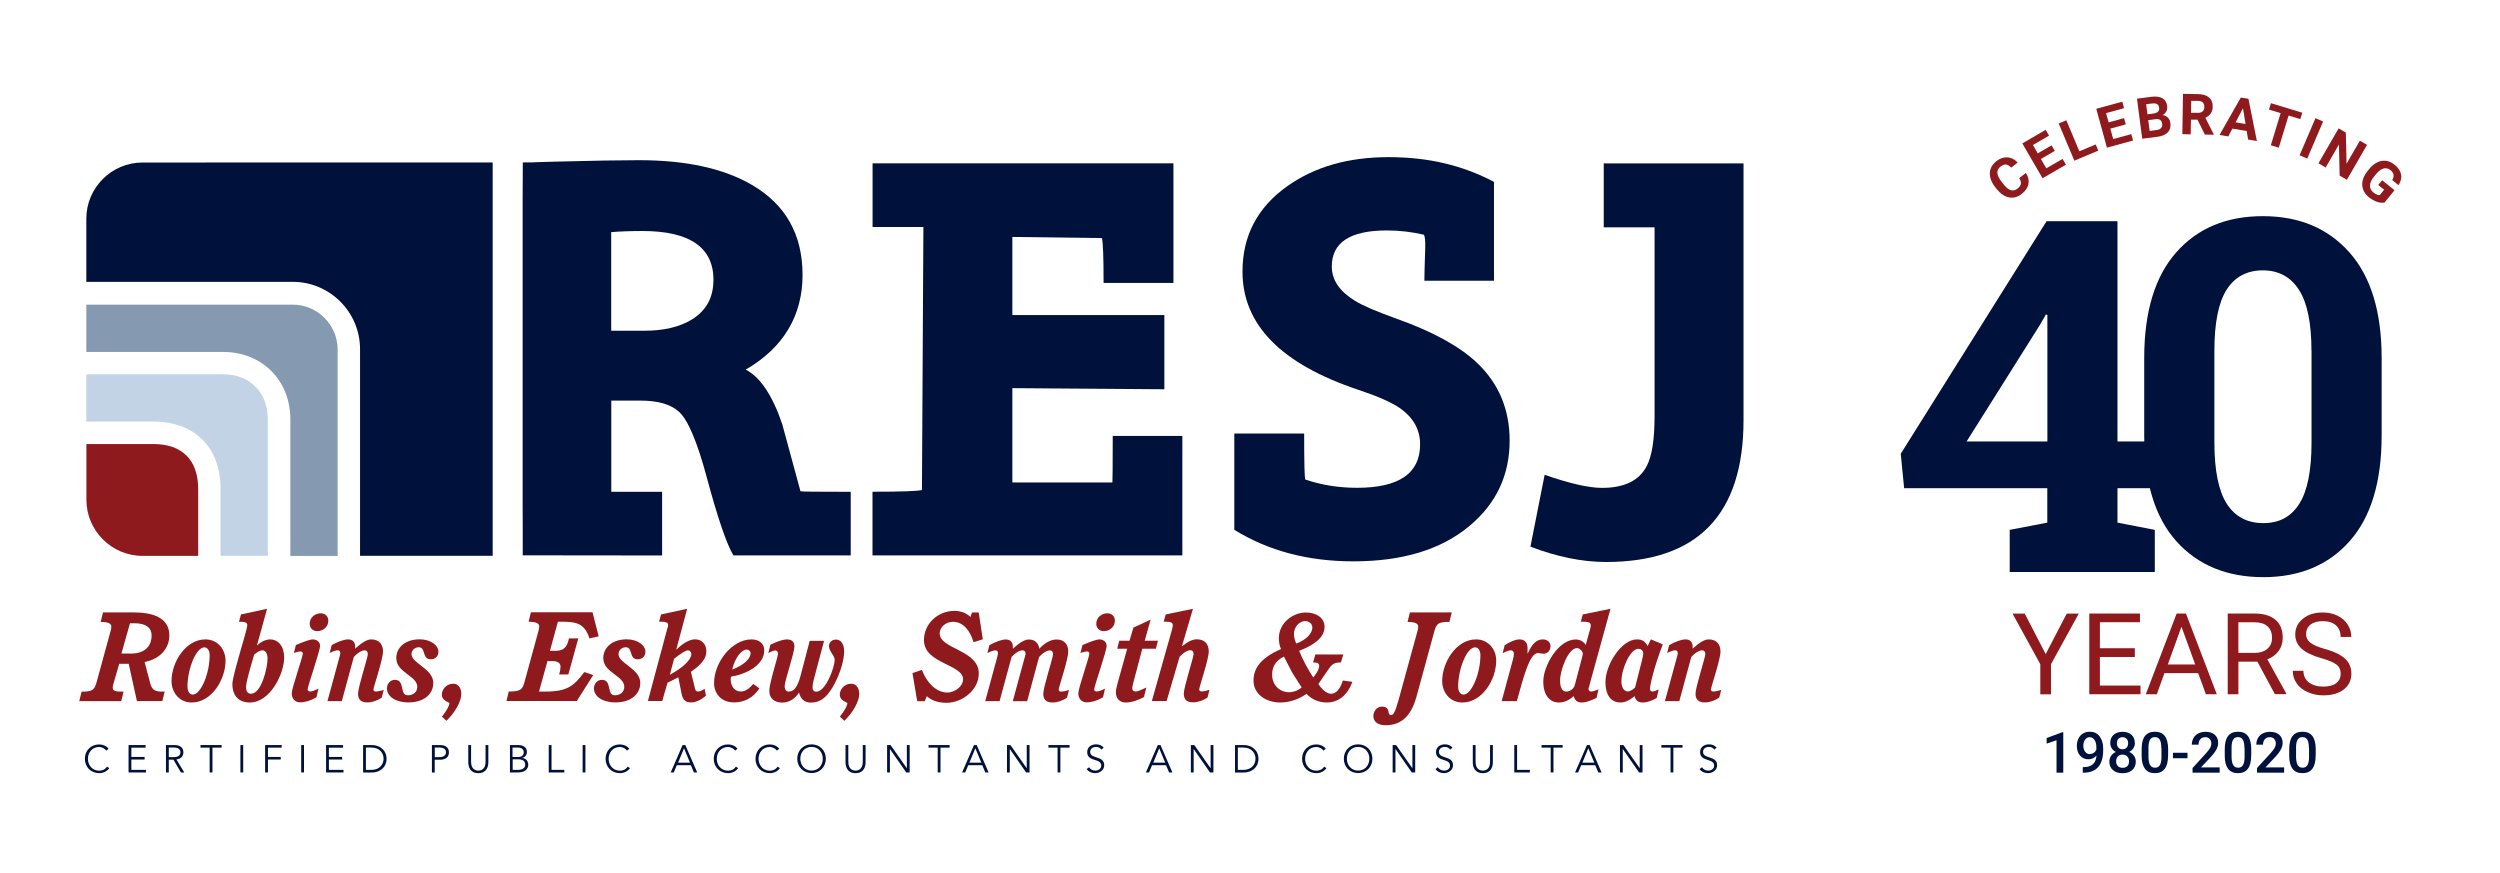 <?xml version="1.0" encoding="UTF-8"?>
<svg id="Layer_1" xmlns="http://www.w3.org/2000/svg" version="1.1" viewBox="0 0 311.35 108.77">
  <!-- Generator: Adobe Illustrator 29.8.1, SVG Export Plug-In . SVG Version: 2.1.1 Build 2)  -->
  <defs>
    <style>
      .st0 {
        fill: #8f1a1d;
      }

      .st1 {
        fill: #859ab1;
      }

      .st2 {
        fill: #c1d3e5;
      }

      .st3 {
        fill: #00123b;
      }
    </style>
  </defs>
  <g>
    <path class="st3" d="M105.95,69.17h-14.61c-.85-1.42-1.96-4.66-3.32-9.73-1.2-4.46-2.36-7.18-3.47-8.17-1.02-.92-2.62-1.38-4.81-1.38h-3.61v11.36h6.33v7.93l-17.36-.02v-3.58c.01-.18-.01-2.47-.01-2.65,0-.05-.01-1.25,0-1.71V24.66s.02-4.43.02-4.43c2.31,0-.57.02,4.07-.1,4.64-.12,8.11-.18,10.42-.18,5.85,0,10.53,1.03,14.05,3.08,4.2,2.45,6.3,6.19,6.3,11.22s-2.36,9.05-7.08,11.78c1.82.94,3.34,3.22,4.56,6.83.75,2.76,1.51,5.53,2.26,8.32.05.05,2.13.07,6.26.07v7.93ZM88.86,34.89c0-4.08-2.95-6.12-8.85-6.12-1.51,0-2.81.05-3.89.14v12.28h4.1c2.45,0,4.45-.47,5.98-1.42,1.77-1.11,2.65-2.74,2.65-4.88Z"/>
    <path class="st3" d="M147.23,69.17h-38.57v-7.93c3.52,0,5.57-.07,6.16-.21l.18-32.76h-6.33v-7.93h37.47v14.9h-8.7c0-3.21-.07-5.07-.21-5.59l-11.15-.14v9.73h18.93v9.24l-18.93-.14v11.75h12.46c.02-.09.04-2.03.04-5.8h8.67v14.9Z"/>
    <path class="st3" d="M188.01,54.88c0,4.29-1.66,7.83-4.99,10.61-3.51,2.95-8.34,4.42-14.47,4.42-5.66,0-10.6-1.31-14.83-3.93v-11.99h8.7c0,3.68.05,5.59.14,5.73,2,.68,4.15,1.03,6.44,1.03,5.24,0,7.86-1.8,7.86-5.41,0-1.82-.83-3.31-2.48-4.49-1.06-.73-2.79-1.5-5.2-2.3-9.62-3.21-14.44-8.11-14.44-14.72,0-4.46,1.86-8.01,5.59-10.65,3.4-2.41,7.59-3.61,12.6-3.61s9.23,1.03,13.13,3.08v12.31h-8.67c0-.66.04-2.04.11-4.14.02-.87-.04-1.4-.18-1.59-1.49-.35-3.02-.53-4.6-.53-4.58,0-6.86,1.5-6.86,4.49,0,1.68.97,3.1,2.9,4.28.94.59,2.7,1.34,5.27,2.26,4.43,1.58,7.74,3.4,9.91,5.45,2.71,2.57,4.07,5.8,4.07,9.69Z"/>
    <path class="st3" d="M217.14,52.3c0,11.79-5.71,17.69-17.13,17.69-2.95,0-6.09-.64-9.41-1.91l1.77-8.95c3.11,1.09,5.5,1.63,7.15,1.63,2.76,0,4.61-.9,5.55-2.69.66-1.23.99-3.3.99-6.23v-23.53h-6.33v-7.96h17.41v31.95Z"/>
  </g>
  <g>
    <path class="st0" d="M16.04,82.67h-1.19l-.62,2.12c-.08.26-.19.63-.19.82,0,.43.25.53,1.35.53l-.29,1.18h-5.23l.29-1.18c1.33,0,1.59-.2,1.86-1.14l1.73-6.33c.05-.15.12-.45.12-.6,0-.4-.31-.6-1.33-.62l.29-1.18h3.84c2.29,0,4.42.62,4.42,2.86,0,1.47-.97,2.89-3.08,3.32l.71,2.69c.19.71.56.99,1.36.99h.43l-.29,1.18h-3.17l-1.02-4.64ZM16.31,81.4c1.49,0,2.57-.73,2.57-2.26,0-.93-.66-1.52-2.13-1.52h-.56l-1.07,3.77h1.19Z"/>
    <path class="st0" d="M25.58,79.63c1.58,0,2.51,1.31,2.51,2.63,0,2.4-1.76,5.23-4.22,5.23-1.58,0-2.51-1.31-2.51-2.66,0-2.37,1.76-5.2,4.22-5.2ZM25.45,80.62c-1.01,0-2.1,2.64-2.1,4.89,0,.57.25.99.66.99,1.01,0,2.1-2.64,2.1-4.89,0-.57-.25-.99-.67-.99Z"/>
    <path class="st0" d="M30.01,76.52l3.25-.7-1.25,4.52.03.03c.42-.45,1.11-.74,1.59-.74,1.04,0,1.76.88,1.76,2.26,0,2-1.73,5.6-4.28,5.6-1.38,0-2.17-.84-2.17-2.32,0-1.01,1.86-6.79,1.86-7.28,0-.36-.22-.46-1.04-.46l.25-.9ZM31.09,83.48c-.17.62-.45,1.69-.45,2.07,0,.45.15.85.62.85,1.27,0,2.06-3.16,2.06-4.39,0-.56-.22-1.02-.65-1.02-.23,0-.59.17-1.02.54l-.56,1.95Z"/>
    <path class="st0" d="M36.84,80.34c.9-.4,1.78-.71,2.12-.71.42,0,.9.26.9.8,0,.67-1.55,5.01-1.55,5.44,0,.14.14.25.31.25.22,0,.57-.12,1.04-.36l-.25,1.08c-.65.39-1.38.63-2.03.63s-1.05-.48-1.05-1.13c0-.6,1.38-4.53,1.38-4.95,0-.12-.09-.26-.31-.26-.14,0-.42.06-.8.19l.25-.99ZM39.95,76.38c.59,0,.94.42.94.91,0,.8-.66,1.31-1.38,1.31-.59,0-.94-.42-.94-.91,0-.8.67-1.31,1.38-1.31Z"/>
    <path class="st0" d="M42.32,81.7c.03-.11.06-.26.06-.32,0-.29-.12-.39-.31-.39-.22,0-.45.06-1.01.33l.25-.98c.76-.42,1.53-.71,2.04-.71.62,0,.88.39.88.9v.26c.76-.7,1.44-1.16,2-1.16,1.04,0,1.47.68,1.47,1.51,0,.97-1.19,4.45-1.19,4.72,0,.2.14.26.29.26.2,0,.53-.05.99-.2l-.25.97c-.57.37-1.19.59-1.81.59-.8,0-1.14-.4-1.14-1.08,0-.83,1.22-4.52,1.22-4.93,0-.31-.15-.48-.39-.48-.34,0-.87.28-1.36.84l-1.49,5.49h-1.79l1.53-5.61Z"/>
    <path class="st0" d="M49.35,81.99c0-1.48,1.28-2.37,2.91-2.37,1.35,0,2.34.73,2.34,1.55,0,.56-.39.94-.97.94-1.1,0-.57-1.5-1.47-1.5-.54,0-.91.39-.91.87,0,1.13,2.71,1.81,2.71,3.56,0,1.53-1.3,2.44-3.11,2.44-1.44,0-2.66-.65-2.66-1.76,0-.57.42-1.05.97-1.05s.77.26.91.96c.14.71.28.96.77.96.56,0,1.13-.37,1.13-1.05,0-1.38-2.61-1.78-2.61-3.54Z"/>
    <path class="st0" d="M55.03,89.26c.65-.82.94-1.41.94-1.69,0-.12-.94-.25-.94-1.07,0-.67.59-1.35,1.41-1.35.71,0,1.01.62,1.01,1.28,0,.88-.77,2.32-1.86,3.34l-.56-.53Z"/>
    <path class="st0" d="M69.07,81.06c1.05,0,1.52-.32,1.79-1.55h1.16l-1.24,4.49h-1.14c.11-.4.17-.73.17-.97,0-.45-.36-.7-1.01-.7h-.62l-1.05,3.8h.77c2.77,0,3.56-.7,4.87-2.43l1.11.37-2.04,3.23h-8.77l.29-1.18c1.42,0,1.69-.2,1.95-1.14l1.73-6.33c.05-.15.12-.45.12-.6,0-.4-.31-.6-1.33-.62l.29-1.18h7.67l.77,3-1.15.25c-.56-1.7-1.45-2.07-3.25-2.07h-.68l-.99,3.62h.54Z"/>
    <path class="st0" d="M75.13,81.99c0-1.48,1.28-2.37,2.91-2.37,1.35,0,2.34.73,2.34,1.55,0,.56-.39.94-.97.94-1.1,0-.57-1.5-1.47-1.5-.54,0-.91.39-.91.87,0,1.13,2.71,1.81,2.71,3.56,0,1.53-1.3,2.44-3.11,2.44-1.44,0-2.66-.65-2.66-1.76,0-.57.42-1.05.97-1.05s.77.26.91.96c.14.71.28.96.77.96.56,0,1.13-.37,1.13-1.05,0-1.38-2.61-1.78-2.61-3.54Z"/>
    <path class="st0" d="M83.15,78.2c.03-.14.06-.25.06-.32,0-.36-.22-.46-1.13-.46l.25-.9,3.25-.7-1.35,5.04.03.03c.68-.71,1.62-1.27,2.29-1.27.91,0,1.42.67,1.42,1.5,0,.9-.62,1.64-1.93,2.55l.54,2.17c.06.22.22.28.37.28.17,0,.43-.08.8-.34l.17.85c-.57.53-1.28.85-1.83.85-.7,0-1.05-.25-1.22-1.15l-.39-1.98-1.35.68-.65,2.27h-1.79l2.44-9.11ZM83.42,84.03c1.7-.91,2.68-1.9,2.68-2.58,0-.25-.2-.46-.42-.46-.31,0-.88.39-1.73,1.05l-.53,2Z"/>
    <path class="st0" d="M94.58,85.72c-.77,1.22-1.96,1.76-3.16,1.76-1.65,0-2.49-1.16-2.49-2.41,0-2.55,2.2-5.44,4.66-5.44.9,0,1.59.48,1.59,1.36,0,1.81-2.13,2.94-4.13,3.28-.03.11-.05.22-.05.32,0,.96.56,1.53,1.25,1.53.54,0,1.02-.31,1.56-.94l.76.54ZM93.48,81.36c0-.26-.22-.46-.48-.46-.67,0-1.5,1.08-1.81,2.49,1.5-.57,2.29-1.39,2.29-2.03Z"/>
    <path class="st0" d="M95.97,80.28c.9-.45,1.67-.65,2.03-.65.7,0,.94.39.94.88,0,.76-1.22,4.3-1.22,4.95,0,.43.22.67.49.67.65,0,1.11-.51,1.52-2.07l1.11-4.25h1.79l-1.3,4.89c-.06.23-.14.71-.14.87,0,.39.15.57.49.57,1.13,0,2.27-2.98,2.27-3.97,0-.53-.71-1.07-.71-1.7,0-.46.36-.82.87-.82s1.02.39,1.02,1.51c0,.91-.4,2.58-1.33,4.25-.9,1.61-1.78,2.09-2.82,2.09-.77,0-1.25-.4-1.47-1.24-.62.93-1.39,1.24-2.09,1.24-.85,0-1.61-.42-1.61-1.47,0-.96,1.08-4.21,1.08-4.61,0-.29-.17-.42-.36-.42-.06,0-.49.12-.84.34l.25-1.05Z"/>
    <path class="st0" d="M104.59,89.26c.65-.82.94-1.41.94-1.69,0-.12-.94-.25-.94-1.07,0-.67.59-1.35,1.41-1.35.71,0,1.01.62,1.01,1.28,0,.88-.77,2.32-1.86,3.34l-.56-.53Z"/>
    <path class="st0" d="M113.66,83.82l1.16-.39c.46,1.31,1.62,2.82,3.17,2.82.83,0,1.95-.7,1.95-1.65,0-1.89-4.87-1.93-4.87-4.87,0-2.03,1.7-3.65,3.8-3.65.9,0,1.56.34,1.99.76l.2-.56h.83l.51,3.34-1.16.36c-.39-1.39-1.27-2.54-2.54-2.54-.96,0-1.67.7-1.67,1.44,0,1.98,4.87,2.04,4.87,5,0,2.04-2.04,3.65-4.04,3.65-1.01,0-1.9-.31-2.43-.83l-.26.63h-.94l-.59-3.5Z"/>
    <path class="st0" d="M127.67,81.7c.03-.11.06-.26.06-.32,0-.22-.15-.39-.39-.39-.34,0-.87.28-1.36.84l-1.49,5.49h-1.79l1.53-5.61c.03-.11.06-.26.06-.32,0-.29-.12-.39-.31-.39-.22,0-.45.06-1.01.33l.25-.98c.76-.42,1.53-.71,2.04-.71.62,0,.88.39.88.9v.26c.76-.7,1.44-1.16,2-1.16.8,0,1.21.53,1.3,1.16.46-.54,1.31-1.16,2.13-1.16,1.04,0,1.47.68,1.47,1.51,0,.97-1.19,4.45-1.19,4.72,0,.2.14.26.29.26.2,0,.53-.05.99-.2l-.25.97c-.57.37-1.19.59-1.81.59-.8,0-1.14-.4-1.14-1.08,0-.83,1.22-4.52,1.22-4.93,0-.31-.15-.48-.39-.48-.34,0-.87.28-1.36.84l-1.48,5.49h-1.79l1.53-5.61Z"/>
    <path class="st0" d="M134.8,80.34c.9-.4,1.78-.71,2.12-.71.42,0,.9.26.9.8,0,.67-1.55,5.01-1.55,5.44,0,.14.14.25.31.25.22,0,.57-.12,1.04-.36l-.25,1.08c-.65.39-1.38.63-2.03.63s-1.05-.48-1.05-1.13c0-.6,1.38-4.53,1.38-4.95,0-.12-.09-.26-.31-.26-.14,0-.42.06-.8.19l.25-.99ZM137.91,76.38c.59,0,.94.42.94.91,0,.8-.67,1.31-1.38,1.31-.59,0-.94-.42-.94-.91,0-.8.67-1.31,1.38-1.31Z"/>
    <path class="st0" d="M139.39,79.8h1.28l.48-1.64,2.15-.99-.74,2.63h1.65l-.26.99h-1.69l-1.13,4.28c-.06.22-.12.46-.12.63,0,.29.17.42.45.42.26,0,.76-.25,1.3-.49l-.29,1.18c-.71.39-1.52.68-2.29.68-.73,0-1.21-.51-1.21-1.25,0-.29.09-.71.23-1.21l1.18-4.24h-1.24l.25-.99Z"/>
    <path class="st0" d="M145.98,78.31c.03-.12.08-.33.08-.43,0-.36-.22-.46-1.13-.46l.25-.9,3.39-.7-1.36,4.62.03.03c.73-.59,1.28-.85,1.83-.85,1.04,0,1.47.68,1.47,1.51,0,.97-1.19,4.45-1.19,4.72,0,.2.14.26.29.26.2,0,.53-.05.99-.2l-.25.97c-.57.37-1.19.59-1.81.59-.8,0-1.14-.4-1.14-1.08,0-.83,1.22-4.52,1.22-4.93,0-.31-.15-.48-.39-.48-.34,0-.87.28-1.36.84l-1.61,5.49h-1.84l2.54-9Z"/>
    <path class="st0" d="M163.81,81.51h3.48l-.29.99c-.87,0-1.13.23-1.59.9l-1.22,1.79c.66.99,1.25,1.21,1.58,1.21.63,0,1.14-.59,1.47-1.65l1.19.17c-.62,1.65-1.72,2.57-3.2,2.57-.93,0-1.86-.36-2.51-1.08-.97.67-2.1,1.08-3.28,1.08-1.86,0-3.33-1.11-3.33-2.72s.99-2.86,3.42-3.94c-.19-.43-.26-.97-.26-1.35,0-1.92,1.76-3.2,3.37-3.2,1.3,0,2.32.68,2.32,1.78s-.88,2.12-3.16,2.99c.43,1.11,1.11,2.34,1.75,3.32.65-.77.74-1.24.74-1.44,0-.28-.19-.42-.59-.42h-.17l.28-.99ZM160.55,86.21c.5,0,1.16-.22,1.56-.6-1.76-2.75-.73-1.04-2.21-3.84-1.24.6-1.47,1.53-1.47,2.26,0,1.19.84,2.18,2.12,2.18ZM161.43,80.15c1.27-.45,2.01-1.31,2.01-1.98,0-.43-.34-.82-.91-.82s-1.38.57-1.38,1.65c0,.33.11.76.28,1.15Z"/>
    <path class="st0" d="M176.51,78.67c.05-.15.12-.45.12-.6,0-.4-.31-.6-1.33-.62l.29-1.18h5.21l-.29,1.18c-1.35,0-1.61.2-1.87,1.14l-2.23,8.17c-.76,2.77-2.2,3.56-3.87,3.56-.94,0-1.5-.45-1.5-1.14,0-.54.37-1.18,1.07-1.18.53,0,.76.23.82.67.03.25.11.39.28.39.29,0,.49-.19.96-1.86l2.34-8.52Z"/>
    <path class="st0" d="M183.83,79.63c1.58,0,2.51,1.31,2.51,2.63,0,2.4-1.76,5.23-4.22,5.23-1.58,0-2.51-1.31-2.51-2.66,0-2.37,1.76-5.2,4.22-5.2ZM183.7,80.62c-1.01,0-2.1,2.64-2.1,4.89,0,.57.25.99.67.99,1.01,0,2.1-2.64,2.1-4.89,0-.57-.25-.99-.67-.99Z"/>
    <path class="st0" d="M187.02,87.31l1.41-5.21c.06-.22.11-.43.11-.68,0-.28-.17-.43-.39-.43-.23,0-.62.15-1.01.36l.25-.99c.62-.42,1.35-.73,1.86-.73.63,0,.99.39.99,1.07v.68h.03c.51-1.19,1.1-1.75,1.87-1.75.56,0,.96.34.96.85s-.34.94-.9.94c-.08,0-.57-.09-.65-.09-1.05,0-1.81,2.97-2.64,5.99h-1.89Z"/>
    <path class="st0" d="M197.97,78.62c.06-.23.14-.54.14-.74,0-.36-.22-.46-1.24-.46l.25-.9,3.45-.7-2.68,9.73c-.03.09-.06.22-.06.29,0,.09.12.28.31.28.28,0,.59-.14.94-.26l-.25,1.07c-1.04.48-1.53.56-1.83.56-.51,0-.85-.2-1.01-.8-.53.49-1.14.8-1.87.8-1.14,0-1.92-.96-1.92-2.61,0-1.96,1.87-5.24,4.04-5.24.56,0,1.01.29,1.25.68l.46-1.69ZM196.92,82.29c.11-.39.2-.74.2-.9,0-.29-.42-.68-.71-.68-1.1,0-2.12,2.74-2.12,4.07,0,.79.25,1.35.77,1.35.39,0,.93-.28,1.07-.83l.79-3Z"/>
    <path class="st0" d="M205.61,79.63l1.47.62c-1.16,3.05-1.59,5.09-1.59,5.55,0,.15.06.32.31.32.22,0,.51-.14.77-.26l-.25,1.07c-.6.34-1.21.56-1.72.56-.43,0-.9-.15-1.01-.79-.73.57-1.25.79-1.78.79-1.16,0-1.87-.91-1.87-2.52,0-2.18,1.99-5.34,3.93-5.34.68,0,1.02.28,1.33.82l.4-.82ZM204.05,80.8c-1.02,0-2.12,2.46-2.12,4.1,0,.7.34,1.22.8,1.22.19,0,.59-.18.9-.49.9-3.51,1.02-3.98,1.02-4.22,0-.39-.26-.6-.6-.6Z"/>
    <path class="st0" d="M208.89,81.7c.03-.11.06-.26.06-.32,0-.29-.12-.39-.31-.39-.22,0-.45.06-1.01.33l.25-.98c.76-.42,1.53-.71,2.04-.71.62,0,.88.39.88.9v.26c.76-.7,1.44-1.16,2-1.16,1.04,0,1.47.68,1.47,1.51,0,.97-1.19,4.45-1.19,4.72,0,.2.14.26.29.26.2,0,.53-.05.99-.2l-.25.97c-.57.37-1.19.59-1.81.59-.8,0-1.14-.4-1.14-1.08,0-.83,1.22-4.52,1.22-4.93,0-.31-.15-.48-.39-.48-.34,0-.87.28-1.36.84l-1.49,5.49h-1.79l1.53-5.61Z"/>
  </g>
  <g>
    <path class="st3" d="M13.61,95.66c-.23.35-.7.63-1.26.63-1.02,0-1.78-.76-1.78-1.79s.76-1.79,1.78-1.79c.42,0,.88.16,1.18.54l-.3.23c-.13-.22-.52-.45-.88-.45-.88,0-1.4.69-1.4,1.47s.53,1.48,1.4,1.48c.36,0,.72-.12.98-.51l.28.2Z"/>
    <path class="st3" d="M16.35,95.88h1.83v.32h-2.17v-3.41h2.12v.32h-1.77v1.16h1.65v.32h-1.65v1.3Z"/>
    <path class="st3" d="M21.02,96.2h-.35v-3.41h1.05c.69,0,1.12.3,1.12.91,0,.47-.31.83-.87.88l.98,1.62h-.42l-.93-1.59h-.58v1.59ZM21.02,94.29h.62c.62,0,.83-.27.83-.6s-.21-.59-.83-.59h-.62v1.19Z"/>
    <path class="st3" d="M26.46,96.2h-.35v-3.09h-1.14v-.32h2.63v.32h-1.14v3.09Z"/>
    <path class="st3" d="M30.29,96.2h-.35v-3.41h.35v3.41Z"/>
    <path class="st3" d="M33.37,96.2h-.35v-3.41h2.06v.32h-1.71v1.16h1.59v.32h-1.59v1.61Z"/>
    <path class="st3" d="M37.86,96.2h-.35v-3.41h.35v3.41Z"/>
    <path class="st3" d="M40.95,95.88h1.83v.32h-2.17v-3.41h2.12v.32h-1.77v1.16h1.65v.32h-1.65v1.3Z"/>
    <path class="st3" d="M45.22,92.79h1.13c.85,0,1.79.57,1.79,1.71s-.94,1.71-1.79,1.71h-1.13v-3.41ZM45.57,95.88h.67c1.04,0,1.53-.68,1.53-1.39s-.49-1.39-1.53-1.39h-.67v2.78Z"/>
    <path class="st3" d="M53.8,92.79h.99c.69,0,1.12.3,1.12.91s-.43.92-1.12.92h-.65v1.59h-.35v-3.41ZM54.15,94.29h.56c.62,0,.83-.27.83-.6s-.21-.59-.83-.59h-.56v1.19Z"/>
    <path class="st3" d="M60.82,94.93c0,.57-.23,1.36-1.25,1.36s-1.25-.79-1.25-1.36v-2.14h.35v2.1c0,.98.64,1.08.9,1.08s.9-.1.9-1.08v-2.1h.35v2.14Z"/>
    <path class="st3" d="M63.5,92.79h1.02c.56,0,1.1.21,1.1.86,0,.37-.22.66-.6.75h0c.48.05.77.37.77.86,0,.22-.14.94-1.24.94h-1.04v-3.41ZM63.84,94.28h.7c.33,0,.69-.16.69-.6,0-.14-.07-.58-.73-.58h-.67v1.18ZM63.84,95.88h.67c.5,0,.9-.2.9-.65s-.3-.66-.85-.66h-.71v1.31Z"/>
    <path class="st3" d="M68.69,95.88h1.59v.32h-1.94v-3.41h.35v3.09Z"/>
    <path class="st3" d="M72.91,96.2h-.35v-3.41h.35v3.41Z"/>
    <path class="st3" d="M78.46,95.66c-.23.35-.7.63-1.26.63-1.02,0-1.78-.76-1.78-1.79s.76-1.79,1.78-1.79c.42,0,.88.16,1.18.54l-.3.23c-.13-.22-.52-.45-.88-.45-.88,0-1.4.69-1.4,1.47s.53,1.48,1.4,1.48c.36,0,.72-.12.98-.51l.28.2Z"/>
    <path class="st3" d="M83.94,96.2h-.41l1.48-3.41h.34l1.48,3.41h-.41l-.38-.9h-1.75l-.38.9ZM84.45,94.98h1.48l-.74-1.79-.74,1.79Z"/>
    <path class="st3" d="M91.93,95.66c-.23.35-.7.63-1.26.63-1.02,0-1.78-.76-1.78-1.79s.76-1.79,1.78-1.79c.42,0,.88.16,1.18.54l-.3.23c-.13-.22-.52-.45-.88-.45-.88,0-1.4.69-1.4,1.47s.53,1.48,1.4,1.48c.36,0,.72-.12.98-.51l.28.2Z"/>
    <path class="st3" d="M97.13,95.66c-.23.35-.7.63-1.26.63-1.02,0-1.78-.76-1.78-1.79s.76-1.79,1.78-1.79c.42,0,.88.16,1.18.54l-.3.23c-.13-.22-.52-.45-.88-.45-.88,0-1.4.69-1.4,1.47s.53,1.48,1.4,1.48c.36,0,.72-.12.98-.51l.28.2Z"/>
    <path class="st3" d="M101.07,96.28c-1.02,0-1.78-.76-1.78-1.79s.76-1.79,1.78-1.79,1.78.76,1.78,1.79-.76,1.79-1.78,1.79ZM101.07,93.02c-.88,0-1.4.69-1.4,1.47s.53,1.48,1.4,1.48,1.4-.69,1.4-1.48-.53-1.47-1.4-1.47Z"/>
    <path class="st3" d="M107.8,94.93c0,.57-.23,1.36-1.25,1.36s-1.25-.79-1.25-1.36v-2.14h.35v2.1c0,.98.64,1.08.9,1.08s.9-.1.9-1.08v-2.1h.35v2.14Z"/>
    <path class="st3" d="M112.94,95.68h0v-2.89h.35v3.41h-.43l-2.03-2.92h0v2.92h-.35v-3.41h.43l2.03,2.89Z"/>
    <path class="st3" d="M117.13,96.2h-.35v-3.09h-1.14v-.32h2.63v.32h-1.14v3.09Z"/>
    <path class="st3" d="M120.23,96.2h-.41l1.48-3.41h.34l1.48,3.41h-.41l-.38-.9h-1.74l-.38.9ZM120.73,94.98h1.48l-.74-1.79-.74,1.79Z"/>
    <path class="st3" d="M127.87,95.68h0v-2.89h.35v3.41h-.43l-2.03-2.92h0v2.92h-.35v-3.41h.43l2.03,2.89Z"/>
    <path class="st3" d="M132.06,96.2h-.35v-3.09h-1.14v-.32h2.63v.32h-1.14v3.09Z"/>
    <path class="st3" d="M137.16,93.35c-.15-.22-.37-.33-.66-.33-.36,0-.73.19-.73.62,0,.92,1.75.43,1.75,1.66,0,.62-.58.99-1.12.99-.41,0-.81-.15-1.07-.51l.31-.23c.14.25.42.42.78.42s.73-.22.73-.62c0-.96-1.75-.43-1.75-1.68,0-.66.55-.97,1.1-.97.39,0,.69.11.96.41l-.3.24Z"/>
    <path class="st3" d="M143.12,96.2h-.41l1.48-3.41h.34l1.48,3.41h-.41l-.38-.9h-1.74l-.38.9ZM143.63,94.98h1.48l-.74-1.79-.74,1.79Z"/>
    <path class="st3" d="M150.77,95.68h0v-2.89h.35v3.41h-.43l-2.03-2.92h0v2.92h-.35v-3.41h.43l2.03,2.89Z"/>
    <path class="st3" d="M153.81,92.79h1.13c.85,0,1.79.57,1.79,1.71s-.94,1.71-1.79,1.71h-1.13v-3.41ZM154.16,95.88h.67c1.04,0,1.53-.68,1.53-1.39s-.49-1.39-1.53-1.39h-.67v2.78Z"/>
    <path class="st3" d="M165.2,95.66c-.23.35-.7.63-1.26.63-1.02,0-1.78-.76-1.78-1.79s.76-1.79,1.78-1.79c.42,0,.88.16,1.18.54l-.3.23c-.13-.22-.52-.45-.88-.45-.88,0-1.4.69-1.4,1.47s.53,1.48,1.4,1.48c.36,0,.72-.12.98-.51l.28.2Z"/>
    <path class="st3" d="M169.14,96.28c-1.02,0-1.78-.76-1.78-1.79s.76-1.79,1.78-1.79,1.78.76,1.78,1.79-.76,1.79-1.78,1.79ZM169.14,93.02c-.88,0-1.4.69-1.4,1.47s.53,1.48,1.4,1.48,1.4-.69,1.4-1.48-.53-1.47-1.4-1.47Z"/>
    <path class="st3" d="M175.9,95.68h0v-2.89h.35v3.41h-.43l-2.03-2.92h0v2.92h-.35v-3.41h.43l2.03,2.89Z"/>
    <path class="st3" d="M180.6,93.35c-.15-.22-.37-.33-.66-.33-.36,0-.73.19-.73.62,0,.92,1.75.43,1.75,1.66,0,.62-.58.99-1.12.99-.41,0-.81-.15-1.07-.51l.31-.23c.14.25.42.42.78.42s.73-.22.73-.62c0-.96-1.75-.43-1.75-1.68,0-.66.55-.97,1.1-.97.39,0,.69.11.96.41l-.3.24Z"/>
    <path class="st3" d="M185.92,94.93c0,.57-.23,1.36-1.25,1.36s-1.25-.79-1.25-1.36v-2.14h.35v2.1c0,.98.64,1.08.9,1.08s.9-.1.9-1.08v-2.1h.35v2.14Z"/>
    <path class="st3" d="M188.94,95.88h1.59v.32h-1.94v-3.41h.35v3.09Z"/>
    <path class="st3" d="M193.47,96.2h-.35v-3.09h-1.14v-.32h2.63v.32h-1.14v3.09Z"/>
    <path class="st3" d="M196.57,96.2h-.41l1.48-3.41h.34l1.48,3.41h-.41l-.38-.9h-1.75l-.38.9ZM197.07,94.98h1.48l-.74-1.79-.74,1.79Z"/>
    <path class="st3" d="M204.21,95.68h0v-2.89h.35v3.41h-.43l-2.03-2.92h0v2.92h-.35v-3.41h.43l2.03,2.89Z"/>
    <path class="st3" d="M208.4,96.2h-.35v-3.09h-1.14v-.32h2.63v.32h-1.14v3.09Z"/>
    <path class="st3" d="M213.49,93.35c-.15-.22-.37-.33-.66-.33-.36,0-.73.19-.73.62,0,.92,1.75.43,1.75,1.66,0,.62-.58.99-1.12.99-.41,0-.81-.15-1.07-.51l.31-.23c.14.25.42.42.78.42s.73-.22.73-.62c0-.96-1.75-.43-1.75-1.68,0-.66.55-.97,1.1-.97.39,0,.69.11.96.41l-.3.24Z"/>
  </g>
  <g>
    <path class="st2" d="M27.77,46.62H10.75v5.88h8.33c5.18,0,8.39,3.22,8.39,8.39v8.33h5.88v-17.02c0-3.35-2.25-5.59-5.59-5.59Z"/>
    <path class="st1" d="M36.45,37.94H10.75v5.89h17.02c4.86,0,8.39,3.53,8.39,8.39v17.02h5.89v-25.7c0-3.08-2.51-5.6-5.6-5.6Z"/>
    <path class="st0" d="M19.09,55.3h-8.33v6.94c0,3.85,3.15,6.99,6.99,6.99h6.93v-8.33c0-3.61-1.99-5.6-5.59-5.6Z"/>
  </g>
  <path class="st3" d="M50.98,20.23h0s-33.24.01-33.24.01c-3.85,0-6.99,3.15-6.99,6.99v7.87h25.7c4.63,0,8.39,3.76,8.39,8.39v25.73h16.52V20.23s-10.38,0-10.38,0Z"/>
  <g>
    <path class="st0" d="M254.77,81.46l2.62-5.04h1.5l-3.46,6.3v3.75h-1.33v-3.75l-3.46-6.3h1.52l2.61,5.04Z"/>
    <path class="st0" d="M265.87,81.82h-4.35v3.56h5.06v1.08h-6.38v-10.05h6.31v1.08h-4.99v3.24h4.35v1.08Z"/>
    <path class="st0" d="M273.77,83.83h-4.21l-.95,2.63h-1.37l3.84-10.05h1.16l3.84,10.05h-1.36l-.96-2.63ZM269.97,82.75h3.42l-1.71-4.7-1.7,4.7Z"/>
    <path class="st0" d="M281.13,82.4h-2.36v4.06h-1.33v-10.05h3.33c1.13,0,2,.26,2.61.77.61.52.91,1.26.91,2.25,0,.63-.17,1.17-.51,1.64s-.81.81-1.41,1.04l2.36,4.26v.08h-1.42l-2.18-4.06ZM278.77,81.31h2.04c.66,0,1.18-.17,1.57-.51.39-.34.58-.8.58-1.37,0-.62-.19-1.1-.56-1.43s-.91-.5-1.6-.5h-2.03v3.82Z"/>
    <path class="st0" d="M289.11,81.98c-1.14-.33-1.96-.73-2.48-1.2-.52-.48-.78-1.06-.78-1.76,0-.79.32-1.45.95-1.96.63-.52,1.46-.78,2.47-.78.69,0,1.31.13,1.85.4.54.27.96.63,1.26,1.1.3.47.45.98.45,1.54h-1.33c0-.61-.19-1.09-.58-1.44s-.93-.52-1.64-.52c-.65,0-1.16.14-1.53.43-.37.29-.55.69-.55,1.2,0,.41.17.76.52,1.04.35.28.94.54,1.77.78.83.23,1.49.49,1.96.78.47.28.82.61,1.05.99.23.38.34.82.34,1.33,0,.81-.32,1.47-.95,1.96-.63.49-1.48.73-2.55.73-.69,0-1.33-.13-1.93-.4-.6-.26-1.06-.63-1.38-1.09s-.49-.98-.49-1.57h1.33c0,.61.22,1.09.67,1.44.45.35,1.05.53,1.8.53.7,0,1.24-.14,1.61-.43.37-.29.56-.67.56-1.17s-.17-.87-.52-1.14c-.35-.27-.97-.54-1.88-.8Z"/>
  </g>
  <g>
    <path class="st3" d="M263.71,54.98h4.95v5.82h-4.95v4.29l4.65.9v5.25h-18.07v-5.25l4.68-.9v-4.29h-17.83l-.42-4.29,18.16-28.96h8.83v27.43ZM244.92,54.98h10.06v-15.76l-.18-.06-.72,1.26-9.16,14.56Z"/>
    <path class="st3" d="M296.61,54.23c0,5.78-1.33,10.17-3.98,13.16s-6.24,4.49-10.76,4.49-8.17-1.5-10.84-4.49-3.99-7.38-3.99-13.16v-9.63c0-5.76,1.33-10.15,3.98-13.16s6.25-4.52,10.79-4.52,8.12,1.51,10.79,4.52c2.67,3.01,4.01,7.4,4.01,13.16v9.63ZM287.87,43.7c0-3.46-.52-6-1.56-7.61-1.04-1.61-2.54-2.42-4.5-2.42s-3.48.8-4.5,2.4c-1.02,1.6-1.53,4.14-1.53,7.62v11.38c0,3.52.52,6.08,1.55,7.68s2.55,2.4,4.55,2.4,3.45-.8,4.47-2.4,1.53-4.16,1.53-7.68v-11.38Z"/>
  </g>
  <g>
    <path class="st0" d="M252.3,21.54c.3.45.41.91.32,1.37-.09.47-.37.88-.83,1.24-.51.4-1.04.54-1.6.43-.56-.11-1.07-.47-1.54-1.06l-.19-.24c-.3-.38-.49-.77-.59-1.16-.09-.39-.08-.77.05-1.12.13-.35.36-.65.68-.91.46-.36.92-.52,1.39-.5.47.03.9.24,1.29.65l-.81.64c-.22-.24-.44-.37-.65-.39-.21-.02-.44.07-.69.27-.27.21-.4.47-.38.77.02.3.19.66.5,1.07l.23.3c.33.43.64.69.93.78s.57.03.84-.18c.25-.2.39-.4.43-.61.03-.21-.04-.45-.21-.7l.81-.64Z"/>
    <path class="st0" d="M255.89,18.8l-1.72,1,.68,1.16,2.02-1.17.42.72-2.91,1.69-2.52-4.34,2.91-1.69.42.72-2.01,1.17.6,1.04,1.72-1,.41.7Z"/>
    <path class="st0" d="M258.97,18.84l2.03-.85.32.77-2.98,1.25-1.95-4.63.95-.4,1.62,3.86Z"/>
    <path class="st0" d="M264.74,15.49l-1.92.53.36,1.3,2.25-.62.22.8-3.25.89-1.33-4.84,3.24-.89.22.81-2.24.62.32,1.15,1.92-.53.22.78Z"/>
    <path class="st0" d="M266.79,17.27l-.65-4.98,1.74-.23c.6-.08,1.08-.02,1.42.17s.54.51.6.96c.03.24,0,.47-.1.67-.1.2-.26.36-.47.48.26.03.48.13.66.31.17.17.28.4.31.68.06.48-.04.86-.32,1.15-.27.29-.69.47-1.26.55l-1.94.25ZM267.44,14.24l.76-.1c.52-.08.75-.32.7-.72-.03-.23-.12-.38-.26-.46-.14-.08-.36-.1-.64-.07l-.72.09.17,1.25ZM267.54,14.97l.18,1.34.88-.12c.24-.03.42-.11.54-.25.12-.13.17-.3.14-.5-.06-.46-.33-.66-.8-.6l-.94.12Z"/>
    <path class="st0" d="M273.68,14.9h-.82s-.03,1.83-.03,1.83l-1.04-.02.08-5.02,1.87.03c.59,0,1.05.15,1.37.42.32.27.47.65.46,1.13,0,.34-.08.63-.24.85-.15.23-.38.41-.68.54l1.05,2.07v.05l-1.11-.02-.91-1.85ZM272.87,14.05h.83c.26.02.46-.05.61-.18s.22-.31.22-.54c0-.24-.06-.42-.19-.56-.13-.14-.34-.21-.62-.21h-.83s-.02,1.49-.02,1.49Z"/>
    <path class="st0" d="M279.81,16.31l-1.79-.29-.51.97-1.09-.18,2.65-4.66.95.15,1.05,5.26-1.09-.18-.18-1.08ZM278.42,15.24l1.24.2-.32-1.96-.92,1.76Z"/>
    <path class="st0" d="M286.49,14.84l-1.47-.45-1.22,4-.99-.3,1.22-4-1.45-.44.24-.8,3.91,1.19-.25.8Z"/>
    <path class="st0" d="M287.34,19.75l-.95-.41,1.98-4.62.95.41-1.98,4.62Z"/>
    <path class="st0" d="M292.28,22.39l-.9-.52-.09-3.87-1.65,2.86-.9-.52,2.51-4.35.9.52.09,3.88,1.66-2.87.89.52-2.51,4.35Z"/>
    <path class="st0" d="M296.96,25.22c-.29.06-.6.03-.94-.09s-.67-.31-1-.57c-.34-.27-.58-.59-.71-.94s-.16-.73-.07-1.12c.09-.39.28-.78.59-1.16l.21-.27c.32-.39.65-.67,1.02-.85.36-.18.73-.24,1.1-.19.37.05.72.21,1.05.48.46.37.74.78.82,1.21.08.43-.02.88-.32,1.34l-.78-.63c.14-.25.2-.48.16-.68-.04-.2-.17-.39-.38-.56-.27-.22-.57-.29-.88-.2-.31.09-.63.34-.96.74l-.2.25c-.33.41-.5.78-.52,1.12-.01.33.13.62.43.87.3.24.57.35.8.33l.54-.67-.73-.59.48-.59,1.54,1.24-1.26,1.56Z"/>
  </g>
  <g>
    <path class="st3" d="M256.95,96.23h-.83v-4.04l-1.23.42v-.7l1.96-.72h.11v5.04Z"/>
    <path class="st3" d="M261.08,94.12c-.28.3-.61.44-.98.44-.44,0-.79-.15-1.06-.46-.26-.31-.39-.72-.39-1.22,0-.33.07-.63.2-.9.13-.27.32-.48.57-.63s.53-.22.86-.22c.51,0,.91.19,1.2.57s.45.88.45,1.51v.23c0,.91-.21,1.6-.61,2.07-.41.48-1.02.72-1.83.72h-.1v-.69h.12c.5,0,.87-.13,1.14-.36.26-.23.41-.59.45-1.07ZM260.27,93.91c.17,0,.33-.05.47-.14s.26-.23.34-.4v-.33c0-.37-.08-.67-.23-.89-.15-.22-.35-.34-.59-.34s-.43.1-.58.3c-.14.2-.22.45-.22.75s.07.57.22.76c.14.19.34.29.58.29Z"/>
    <path class="st3" d="M265.88,92.53c0,.25-.06.46-.19.66s-.3.34-.52.45c.26.12.46.29.61.5.14.21.21.45.21.72,0,.44-.15.79-.45,1.05-.3.26-.7.39-1.19.39s-.9-.13-1.2-.39c-.3-.26-.45-.61-.45-1.05,0-.27.07-.51.21-.72s.34-.38.6-.49c-.22-.11-.39-.26-.51-.45-.12-.19-.19-.41-.19-.66,0-.43.14-.77.41-1.02.28-.25.65-.38,1.12-.38s.85.12,1.12.38c.28.25.41.59.41,1.02ZM265.15,94.81c0-.25-.07-.45-.22-.6-.15-.15-.34-.23-.59-.23s-.44.08-.58.23c-.15.15-.22.35-.22.6s.07.44.21.59c.14.15.34.22.6.22s.45-.07.59-.21c.14-.14.21-.34.21-.6ZM265.04,92.56c0-.22-.06-.4-.19-.54-.13-.14-.3-.21-.51-.21s-.38.07-.51.2-.19.32-.19.55.06.41.19.55c.12.14.29.2.51.2s.38-.07.51-.2c.12-.14.19-.32.19-.55Z"/>
    <path class="st3" d="M270.01,94.11c0,.72-.13,1.27-.41,1.63-.27.37-.68.55-1.23.55s-.95-.18-1.23-.54c-.27-.36-.42-.89-.42-1.59v-.87c0-.72.13-1.26.41-1.62.27-.36.68-.54,1.24-.54s.96.18,1.23.53c.27.35.41.88.42,1.58v.87ZM269.17,93.17c0-.47-.06-.82-.19-1.04s-.33-.33-.61-.33-.47.1-.6.31-.2.53-.2.97v1.14c0,.47.07.82.2,1.05.13.23.34.34.62.34s.47-.11.6-.32c.13-.21.2-.55.2-1v-1.13Z"/>
    <path class="st3" d="M272.43,94.43h-1.81v-.68h1.81v.68Z"/>
    <path class="st3" d="M276.44,96.23h-3.38v-.58l1.67-1.83c.24-.27.41-.49.52-.67.1-.18.15-.36.15-.54,0-.24-.07-.43-.2-.58-.13-.15-.32-.22-.54-.22-.27,0-.48.08-.63.25s-.22.39-.22.68h-.84c0-.31.07-.58.21-.83.14-.25.34-.44.6-.57s.56-.2.9-.2c.49,0,.87.12,1.15.37.28.25.42.58.42,1.02,0,.25-.07.51-.21.79-.14.27-.37.59-.7.94l-1.23,1.31h2.33v.67Z"/>
    <path class="st3" d="M280.36,94.11c0,.72-.13,1.27-.41,1.63-.27.37-.68.55-1.23.55s-.95-.18-1.23-.54c-.27-.36-.42-.89-.42-1.59v-.87c0-.72.13-1.26.41-1.62.27-.36.68-.54,1.24-.54s.96.18,1.23.53c.27.35.41.88.42,1.58v.87ZM279.52,93.17c0-.47-.06-.82-.19-1.04s-.33-.33-.61-.33-.47.1-.6.31-.2.53-.2.97v1.14c0,.47.07.82.2,1.05.13.23.34.34.62.34s.47-.11.6-.32c.13-.21.2-.55.2-1v-1.13Z"/>
    <path class="st3" d="M284.47,96.23h-3.38v-.58l1.67-1.83c.24-.27.41-.49.52-.67.1-.18.15-.36.15-.54,0-.24-.07-.43-.2-.58-.13-.15-.32-.22-.54-.22-.27,0-.48.08-.63.25s-.22.39-.22.68h-.84c0-.31.07-.58.21-.83.14-.25.34-.44.6-.57s.56-.2.9-.2c.49,0,.87.12,1.15.37.28.25.42.58.42,1.02,0,.25-.07.51-.21.79-.14.27-.37.59-.7.94l-1.23,1.31h2.33v.67Z"/>
    <path class="st3" d="M288.39,94.11c0,.72-.13,1.27-.41,1.63-.27.37-.68.55-1.23.55s-.95-.18-1.23-.54c-.27-.36-.42-.89-.42-1.59v-.87c0-.72.13-1.26.41-1.62.27-.36.68-.54,1.24-.54s.96.18,1.23.53c.27.35.41.88.42,1.58v.87ZM287.55,93.17c0-.47-.06-.82-.19-1.04s-.33-.33-.61-.33-.47.1-.6.31-.2.53-.2.97v1.14c0,.47.07.82.2,1.05.13.23.34.34.62.34s.47-.11.6-.32c.13-.21.2-.55.2-1v-1.13Z"/>
  </g>
</svg>